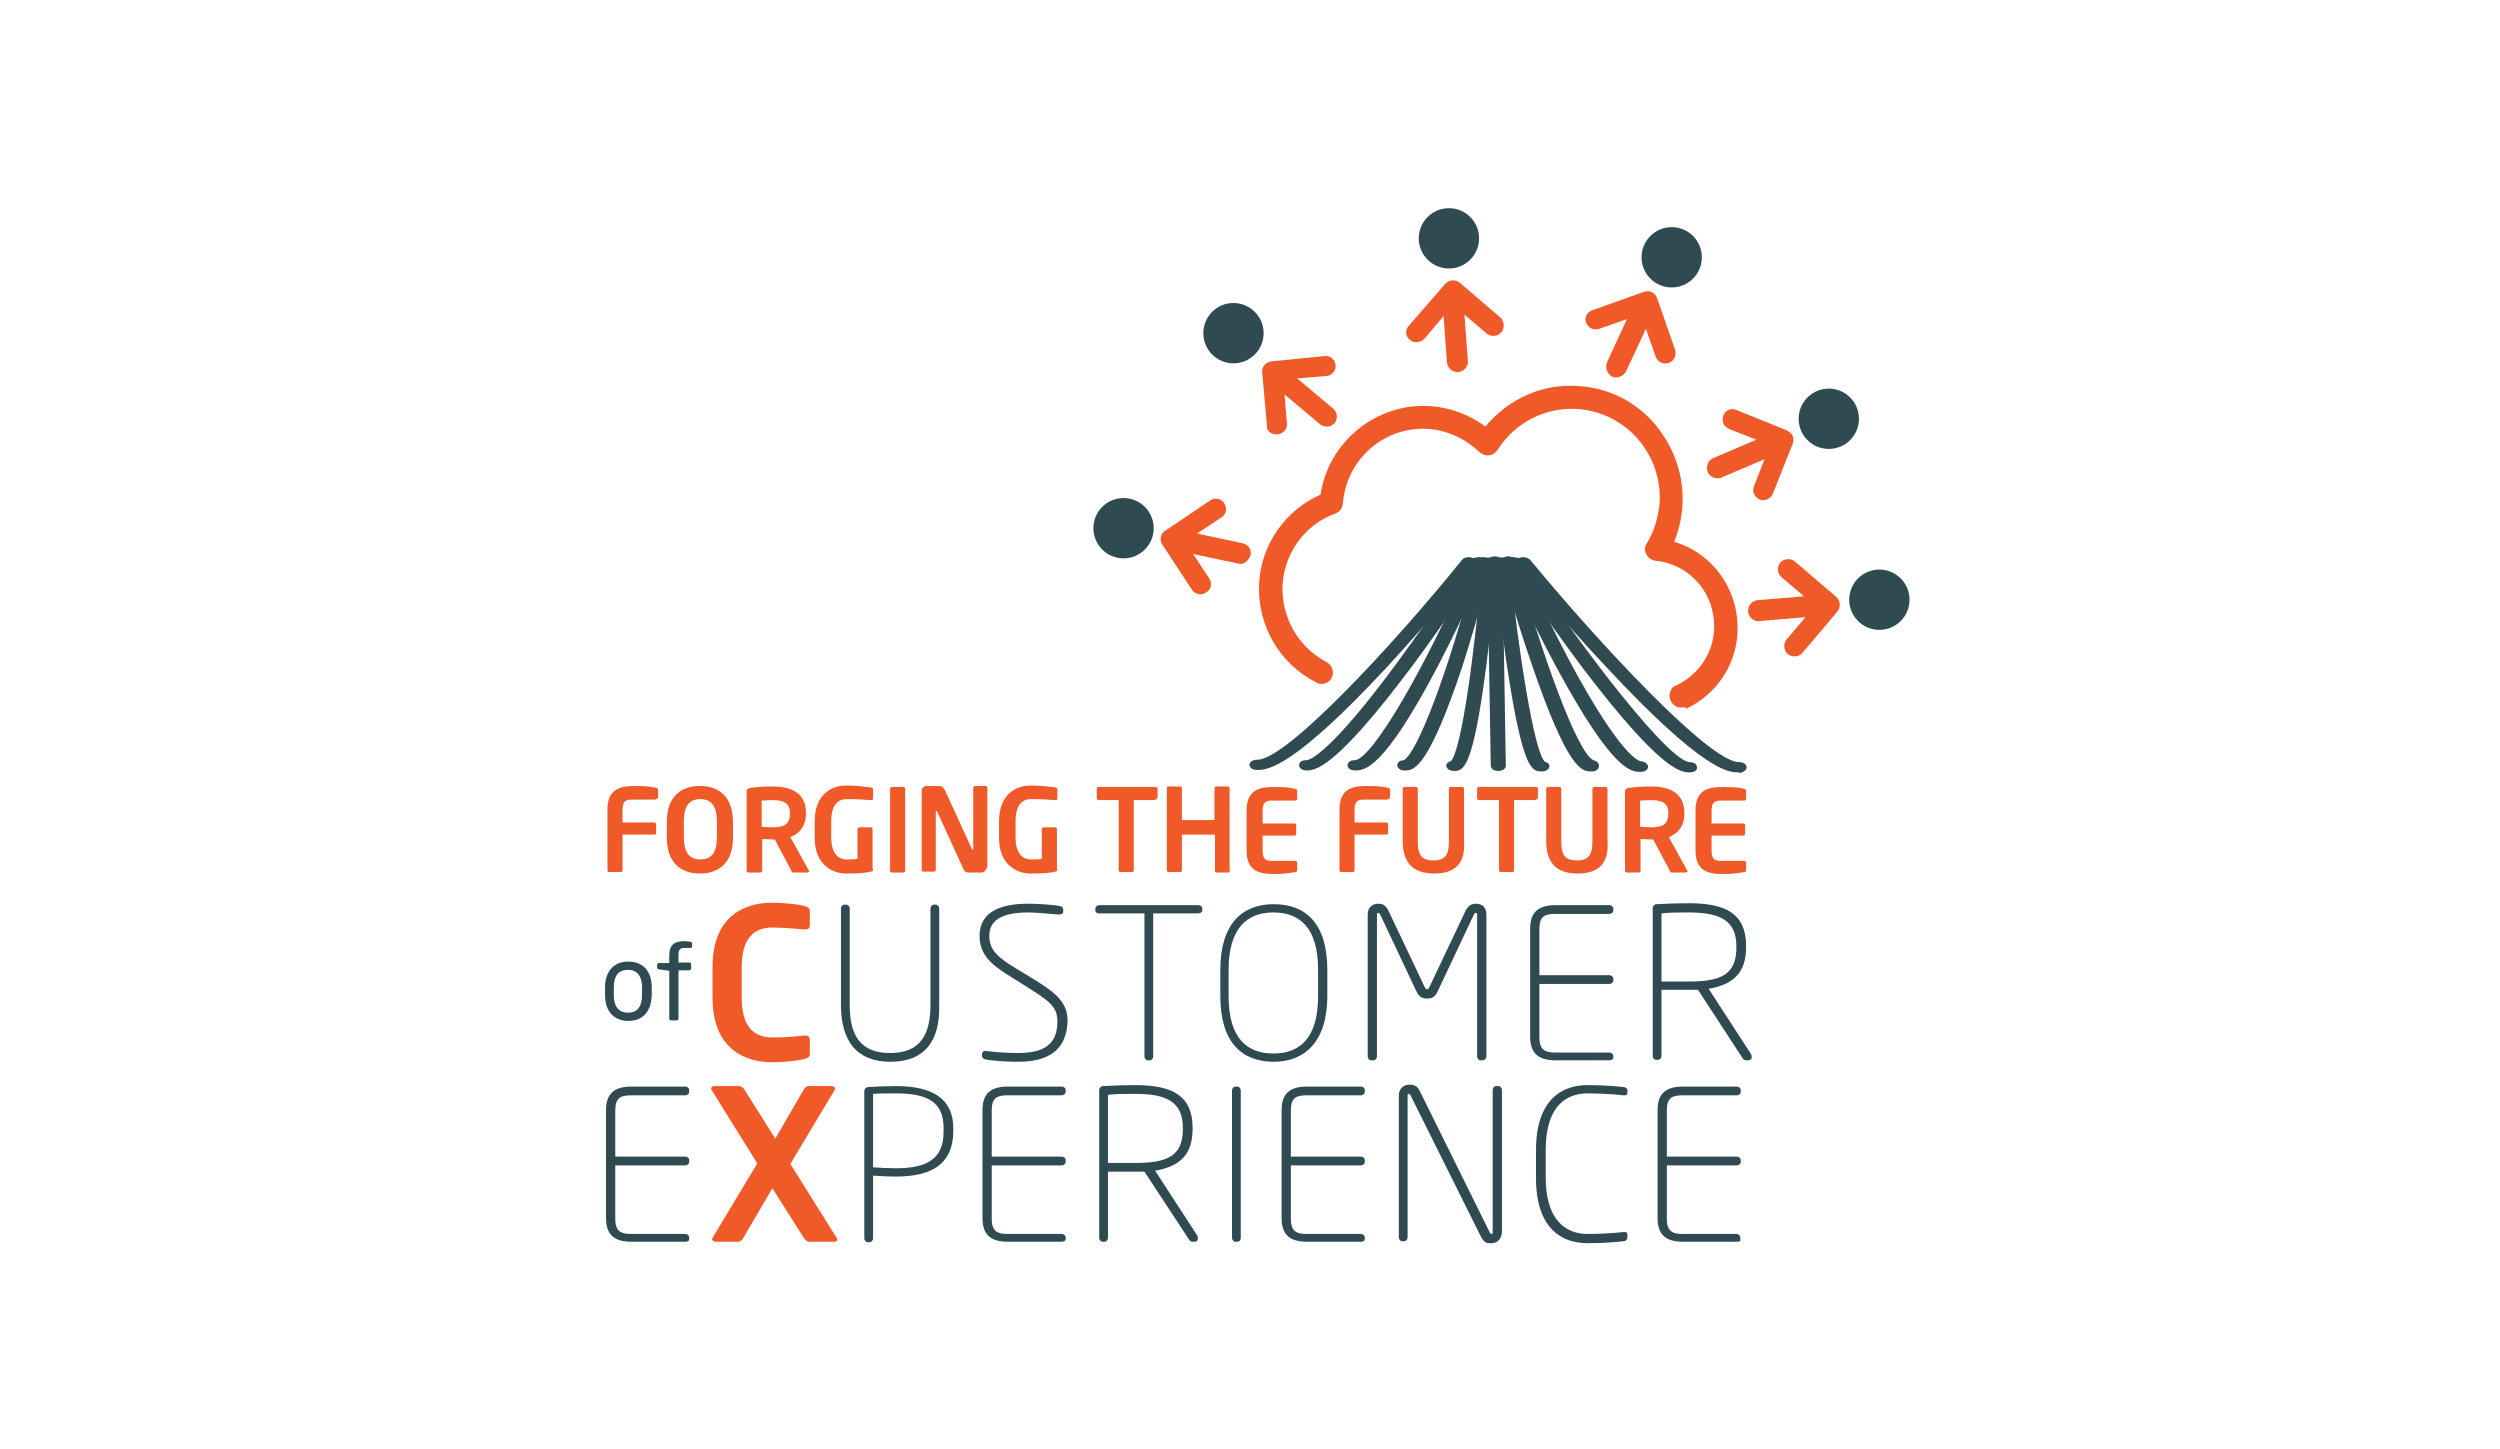 <?xml version="1.0" encoding="utf-8"?>
<!-- Generator: Adobe Illustrator 25.4.1, SVG Export Plug-In . SVG Version: 6.00 Build 0)  -->
<svg version="1.1" id="Layer_1" xmlns="http://www.w3.org/2000/svg" xmlns:xlink="http://www.w3.org/1999/xlink" x="0px" y="0px"
	 viewBox="0 0 514 298" style="enable-background:new 0 0 514 298;" xml:space="preserve">
<style type="text/css">
	.st0{fill:#F05A28;}
	.st1{fill:#304A51;}
</style>
<g id="Layer_1_00000023966524137588826020000014167125519935233927_">
</g>
<g id="Layer_4">
</g>
<g id="Layer_3">
</g>
<g id="Layer_2_00000183942627345989723880000004835628687366383510_">
	<g>
		<g>
			<path class="st0" d="M134.7,164.4h-4.8c-1.3,0-1.9,0.4-1.9,2.1v2.6h6.5c0.3,0,0.4,0.2,0.4,0.4v1.7c0,0.3-0.2,0.4-0.4,0.4h-6.5
				v7.3c0,0.3-0.2,0.4-0.4,0.4h-2.3c-0.3,0-0.4-0.2-0.4-0.4v-12.5c0-4,2.4-4.8,5.5-4.8c2.9,0,3.8,0.2,4.5,0.4
				c0.4,0.1,0.4,0.2,0.4,0.5v1.5C135.1,164.2,134.9,164.4,134.7,164.4z"/>
			<path class="st0" d="M143.9,179.6c-3.9,0-6.8-2.2-6.8-7.4v-3.2c0-5.2,2.9-7.4,6.8-7.4s6.8,2.2,6.8,7.4v3.2
				C150.7,177.4,147.8,179.6,143.9,179.6z M147.4,168.9c0-3.1-1.1-4.6-3.4-4.6c-2.3,0-3.4,1.4-3.4,4.6v3.2c0,3.1,1.1,4.6,3.4,4.6
				c2.3,0,3.4-1.4,3.4-4.6V168.9z"/>
			<path class="st0" d="M166,179.4h-2.9c-0.3,0-0.4-0.3-0.4-0.4l-3.4-6.4h-0.4c-0.6,0-1.5-0.1-2.2-0.1v6.5c0,0.3-0.2,0.4-0.4,0.4
				h-2.4c-0.3,0-0.4-0.2-0.4-0.4v-16.3c0-0.4,0.3-0.6,0.7-0.7c1.3-0.2,3-0.3,4.7-0.3c3.7,0,6.8,1.3,6.8,5.4v0.2
				c0,2.5-1.3,4.1-3.2,4.8l3.8,6.9c0.1,0.1,0.1,0.2,0.1,0.2C166.2,179.3,166.1,179.4,166,179.4z M162.4,167c0-1.8-1.2-2.5-3.6-2.5
				c-0.5,0-1.7,0.1-2.2,0.1v5.4c0.4,0,1.7,0.1,2.2,0.1c2.4,0,3.6-0.6,3.6-2.8V167z"/>
			<path class="st0" d="M179.1,179.2c-1.2,0.3-2.7,0.4-5.2,0.4c-2.6,0-6.4-1.7-6.4-7.3v-3.4c0-5.7,3.6-7.4,6.5-7.4
				c2.2,0,4.3,0.3,5.1,0.4c0.3,0.1,0.4,0.2,0.4,0.5v1.6c0,0.4-0.1,0.5-0.4,0.5h-0.1c-1.1-0.1-2.7-0.2-5-0.2c-1.6,0-3.1,1.1-3.1,4.5
				v3.4c0,3.4,1.6,4.5,3.1,4.5c0.9,0,1.6,0,2.3-0.1v-6.1c0-0.3,0.2-0.4,0.4-0.4h2.3c0.3,0,0.4,0.2,0.4,0.4v8
				C179.6,178.9,179.5,179.1,179.1,179.2z"/>
			<path class="st0" d="M185.7,179.4h-2.3c-0.3,0-0.4-0.2-0.4-0.4v-16.8c0-0.3,0.2-0.4,0.4-0.4h2.3c0.3,0,0.4,0.2,0.4,0.4V179
				C186.1,179.2,186,179.4,185.7,179.4z"/>
			<path class="st0" d="M201.8,179.4h-2.4c-0.5,0-1.1,0-1.4-0.9l-5.3-11.6c-0.1-0.2-0.2-0.2-0.2-0.2c-0.1,0-0.1,0.1-0.1,0.2v11.9
				c0,0.3-0.2,0.4-0.4,0.4h-2.1c-0.3,0-0.4-0.2-0.4-0.4v-16.2c0-0.5,0.4-1,1-1h2.6c0.5,0,0.7,0.2,1.1,0.7l5.6,12.2
				c0.1,0.1,0.1,0.2,0.2,0.2c0.1,0,0.1-0.1,0.1-0.2v-12.5c0-0.3,0.2-0.4,0.4-0.4h2.1c0.3,0,0.4,0.2,0.4,0.4v16.2
				C202.7,179,202.3,179.4,201.8,179.4z"/>
			<path class="st0" d="M217,179.2c-1.2,0.3-2.7,0.4-5.2,0.4c-2.6,0-6.4-1.7-6.4-7.3v-3.4c0-5.7,3.6-7.4,6.5-7.4
				c2.2,0,4.3,0.3,5.1,0.4c0.3,0.1,0.4,0.2,0.4,0.5v1.6c0,0.4-0.1,0.5-0.4,0.5h-0.1c-1.1-0.1-2.7-0.2-5-0.2c-1.6,0-3.1,1.1-3.1,4.5
				v3.4c0,3.4,1.6,4.5,3.1,4.5c0.9,0,1.6,0,2.3-0.1v-6.1c0-0.3,0.2-0.4,0.4-0.4h2.3c0.3,0,0.4,0.2,0.4,0.4v8
				C217.5,178.9,217.3,179.1,217,179.2z"/>
			<path class="st0" d="M237.2,164.5h-4.1v14.4c0,0.3-0.2,0.4-0.4,0.4h-2.3c-0.3,0-0.4-0.2-0.4-0.4v-14.4h-4.1
				c-0.3,0-0.4-0.2-0.4-0.4v-1.9c0-0.3,0.2-0.4,0.4-0.4h11.7c0.3,0,0.4,0.2,0.4,0.4v1.9C237.6,164.4,237.5,164.5,237.2,164.5z"/>
			<path class="st0" d="M252.5,179.4h-2.3c-0.3,0-0.4-0.2-0.4-0.4v-7.4H243v7.3c0,0.3-0.2,0.4-0.4,0.4h-2.3c-0.3,0-0.4-0.2-0.4-0.4
				v-16.8c0-0.3,0.2-0.4,0.4-0.4h2.3c0.3,0,0.4,0.2,0.4,0.4v6.5h6.7v-6.5c0-0.3,0.2-0.4,0.4-0.4h2.3c0.3,0,0.4,0.2,0.4,0.4v16.8
				C253,179.2,252.8,179.4,252.5,179.4z"/>
			<path class="st0" d="M266.3,179.3c-0.7,0.1-1.7,0.4-4.5,0.4c-3.1,0-5.5-0.8-5.5-4.8v-8.3c0-4,2.4-4.8,5.5-4.8
				c2.9,0,3.8,0.2,4.5,0.4c0.4,0.1,0.4,0.2,0.4,0.5v1.5c0,0.3-0.2,0.4-0.4,0.4h-4.8c-1.3,0-1.9,0.4-1.9,2.1v2.6h6.5
				c0.3,0,0.4,0.2,0.4,0.4v1.7c0,0.3-0.2,0.4-0.4,0.4h-6.5v3.1c0,1.6,0.5,2.1,1.9,2.1h4.8c0.3,0,0.4,0.2,0.4,0.4v1.5
				C266.7,179.1,266.6,179.3,266.3,179.3z"/>
			<path class="st0" d="M285.2,164.4h-4.8c-1.3,0-1.9,0.4-1.9,2.1v2.6h6.5c0.3,0,0.4,0.2,0.4,0.4v1.7c0,0.3-0.2,0.4-0.4,0.4h-6.5
				v7.3c0,0.3-0.2,0.4-0.4,0.4h-2.3c-0.3,0-0.4-0.2-0.4-0.4v-12.5c0-4,2.4-4.8,5.5-4.8c2.9,0,3.8,0.2,4.5,0.4
				c0.4,0.1,0.4,0.2,0.4,0.5v1.5C285.6,164.2,285.5,164.4,285.2,164.4z"/>
			<path class="st0" d="M294.9,179.6c-3.9,0-6.5-1.7-6.5-6.7v-10.7c0-0.3,0.2-0.4,0.4-0.4h2.3c0.3,0,0.4,0.2,0.4,0.4v10.7
				c0,2.7,0.6,4,3.2,4s3.2-1.3,3.2-4v-10.7c0-0.3,0.2-0.4,0.4-0.4h2.3c0.3,0,0.4,0.2,0.4,0.4v10.7
				C301.4,177.9,298.7,179.6,294.9,179.6z"/>
			<path class="st0" d="M315.4,164.5h-4.1v14.4c0,0.3-0.2,0.4-0.4,0.4h-2.3c-0.3,0-0.4-0.2-0.4-0.4v-14.4h-4.1
				c-0.3,0-0.4-0.2-0.4-0.4v-1.9c0-0.3,0.2-0.4,0.4-0.4h11.7c0.3,0,0.4,0.2,0.4,0.4v1.9C316,164.4,315.7,164.5,315.4,164.5z"/>
			<path class="st0" d="M324.4,179.6c-3.9,0-6.5-1.7-6.5-6.7v-10.7c0-0.3,0.2-0.4,0.4-0.4h2.3c0.3,0,0.4,0.2,0.4,0.4v10.7
				c0,2.7,0.6,4,3.2,4s3.2-1.3,3.2-4v-10.7c0-0.3,0.2-0.4,0.4-0.4h2.3c0.3,0,0.4,0.2,0.4,0.4v10.7
				C330.9,177.9,328.2,179.6,324.4,179.6z"/>
			<path class="st0" d="M346.6,179.4h-2.9c-0.3,0-0.4-0.3-0.4-0.4l-3.4-6.4h-0.4c-0.6,0-1.6-0.1-2.2-0.1v6.5c0,0.3-0.2,0.4-0.4,0.4
				h-2.4c-0.3,0-0.4-0.2-0.4-0.4v-16.3c0-0.4,0.3-0.6,0.7-0.7c1.3-0.2,3-0.3,4.7-0.3c3.7,0,6.8,1.3,6.8,5.4v0.2
				c0,2.5-1.3,4.1-3.2,4.8l3.8,6.9c0.1,0.1,0.1,0.2,0.1,0.2C346.8,179.3,346.7,179.4,346.6,179.4z M343,167c0-1.8-1.2-2.5-3.6-2.5
				c-0.5,0-1.7,0.1-2.2,0.1v5.4c0.4,0,1.7,0.1,2.2,0.1c2.4,0,3.6-0.6,3.6-2.8V167z"/>
			<path class="st0" d="M358.6,179.3c-0.7,0.1-1.7,0.4-4.5,0.4c-3.1,0-5.5-0.8-5.5-4.8v-8.3c0-4,2.4-4.8,5.5-4.8
				c2.9,0,3.8,0.2,4.5,0.4c0.4,0.1,0.4,0.2,0.4,0.5v1.5c0,0.3-0.2,0.4-0.4,0.4h-4.8c-1.3,0-1.9,0.4-1.9,2.1v2.6h6.5
				c0.3,0,0.4,0.2,0.4,0.4v1.7c0,0.3-0.2,0.4-0.4,0.4h-6.5v3.1c0,1.6,0.5,2.1,1.9,2.1h4.8c0.3,0,0.4,0.2,0.4,0.4v1.5
				C359,179.1,358.9,179.3,358.6,179.3z"/>
		</g>
		<g>
			<path class="st0" d="M165.5,217.7c-0.6,0.2-3.5,0.7-6.8,0.7c-5.2,0-12.2-2.5-12.2-13.2v-6.4c0-10.8,7-13.2,12.2-13.2
				c3.3,0,6.2,0.5,6.8,0.7c0.5,0.2,1,0.4,1,1v2.9c0,0.5-0.2,0.9-0.9,0.9c0,0,0,0-0.1,0c-1.5-0.1-4.4-0.4-6.7-0.4
				c-3.6,0-6.3,2-6.3,8.1v6.4c0,6,2.6,8.1,6.3,8.1c2.2,0,5.2-0.2,6.7-0.4h0.1c0.6,0,0.9,0.4,0.9,0.9v2.9
				C166.5,217.3,166.1,217.5,165.5,217.7z"/>
			<path class="st1" d="M183.1,218.3c-7,0-10.2-4.3-10.2-11.7v-19.8c0-0.4,0.3-0.8,0.7-0.8h0.4c0.4,0,0.7,0.4,0.7,0.8v19.8
				c0,6.3,2.2,9.9,8.3,9.9c6.1,0,8.3-3.6,8.3-9.9v-19.8c0-0.4,0.3-0.8,0.7-0.8h0.4c0.4,0,0.7,0.4,0.7,0.8v19.8
				C193.3,213.9,190.2,218.3,183.1,218.3z"/>
			<path class="st1" d="M209.4,218.3c-2.8,0-4.9-0.2-6.3-0.4c-0.8-0.1-1.2-0.3-1.2-0.9v-0.2c0-0.7,0.5-0.8,1-0.7
				c1.3,0.2,4.1,0.4,6.5,0.4c6.5,0,8-2.9,8-6.5c0-3.2-1.9-4.3-6.6-7.3l-2.7-1.7c-3.9-2.4-6.7-4.4-6.7-8.6c0-5.3,5-6.6,10-6.6
				c1.8,0,4.8,0.2,6,0.4c0.9,0.1,1.2,0.3,1.2,0.9v0.2c0,0.6-0.4,0.8-1.3,0.7c-0.4,0-4-0.4-5.8-0.4c-5.7,0-8.1,1.7-8.1,4.8
				c0,3.1,2,4.6,5.8,6.9l2.8,1.7c5.1,3.1,7.5,5,7.5,9C219.3,214,217.6,218.3,209.4,218.3z"/>
			<path class="st1" d="M246.3,187.8h-9.2v29.4c0,0.4-0.3,0.8-0.7,0.8h-0.4c-0.4,0-0.7-0.4-0.7-0.8v-29.4H226
				c-0.4,0-0.8-0.2-0.8-0.6v-0.4c0-0.4,0.4-0.7,0.8-0.7h20.4c0.4,0,0.8,0.3,0.8,0.7v0.4C247.2,187.5,246.8,187.8,246.3,187.8z"/>
			<path class="st1" d="M261.9,218.3c-6.5,0-11-3.9-11-13.5v-5.4c0-9.6,4.6-13.5,11-13.5c6.5,0,11,3.9,11,13.5v5.4
				C272.9,214.2,268.2,218.3,261.9,218.3z M271,199.4c0-8.8-3.9-11.8-9.2-11.8c-5.2,0-9.2,3-9.2,11.8v5.4c0,8.8,3.9,11.8,9.2,11.8
				s9.2-3,9.2-11.8V199.4z"/>
			<path class="st1" d="M304.8,218h-0.4c-0.4,0-0.7-0.4-0.7-0.8V188c0-0.2-0.1-0.3-0.3-0.3s-0.3,0.1-0.4,0.4l-7.4,15.7
				c-0.6,1.3-1.3,1.5-2.2,1.5c-1,0-1.6-0.3-2.2-1.5l-7.4-15.7c-0.2-0.3-0.2-0.4-0.4-0.4c-0.2,0-0.3,0.1-0.3,0.3v29.2
				c0,0.4-0.3,0.8-0.7,0.8h-0.5c-0.4,0-0.7-0.4-0.7-0.8V188c0-1.4,0.9-2.2,2.2-2.2c1.1,0,1.6,0.6,2,1.3l7.5,15.8
				c0.2,0.4,0.3,0.5,0.5,0.5s0.4-0.2,0.5-0.5l7.5-15.8c0.4-0.7,1-1.3,2-1.3c1.3,0,2.2,0.7,2.2,2.2v29.2
				C305.6,217.6,305.3,218,304.8,218z"/>
			<path class="st1" d="M330.9,218h-11.1c-3.2,0-5.2-1.2-5.2-4.8v-22.3c0-3.6,2-4.8,5.2-4.8h11.1c0.4,0,0.8,0.3,0.8,0.7v0.4
				c0,0.4-0.4,0.7-0.8,0.7h-11.1c-2.1,0-3.3,0.4-3.3,3.1v9.5h14.4c0.4,0,0.8,0.3,0.8,0.7v0.4c0,0.4-0.4,0.7-0.8,0.7h-14.4v11
				c0,2.7,1.3,3.1,3.3,3.1h11.1c0.4,0,0.8,0.3,0.8,0.7v0.4C331.7,217.7,331.4,218,330.9,218z"/>
			<path class="st1" d="M359.4,218h-0.5c-0.2,0-0.5-0.2-0.6-0.4l-9.2-14.1c-0.8,0-1.1,0-1.9,0c-1.7,0-5.6,0-5.6,0v13.6
				c0,0.4-0.3,0.8-0.7,0.8h-0.4c-0.4,0-0.7-0.4-0.7-0.8v-30.4c0-0.4,0.4-0.8,0.7-0.8c1.5-0.1,4.8-0.2,6.7-0.2
				c7.7,0,11.8,2.2,11.8,8.8v0.2c0,5.3-2.6,7.7-7.7,8.6l8.7,13.4C360.3,217.3,360.2,218,359.4,218z M357,194.6c0-5.4-3.4-7-9.8-7
				c-1.8,0-4.3,0-5.6,0.2v14c1.2,0,4.3,0,5.6,0c6.6,0,9.8-1.4,9.8-7V194.6z"/>
		</g>
		<g>
			<path class="st1" d="M140.9,255.3h-11.1c-3.2,0-5.2-1.2-5.2-4.8v-22.3c0-3.6,2-4.8,5.2-4.8h11.1c0.4,0,0.8,0.3,0.8,0.7v0.4
				c0,0.4-0.4,0.7-0.8,0.7h-11.1c-2.1,0-3.3,0.4-3.3,3.1v9.5h14.4c0.4,0,0.8,0.3,0.8,0.7v0.4c0,0.4-0.4,0.7-0.8,0.7h-14.4v11
				c0,2.7,1.3,3.1,3.3,3.1h11.1c0.4,0,0.8,0.3,0.8,0.7v0.4C141.7,255.1,141.4,255.3,140.9,255.3z"/>
			<path class="st0" d="M171.4,255.3h-5.1c-0.4,0-0.8-0.4-1.1-0.9l-6.4-10.1l-5.9,10.1c-0.3,0.5-0.6,0.9-1.1,0.9h-4.7
				c-0.4,0-0.7-0.3-0.7-0.5c0-0.1,0-0.2,0.1-0.3l9.2-15.3l-9.4-15.1c0-0.1-0.1-0.2-0.1-0.3c0-0.3,0.3-0.5,0.7-0.5h5.1
				c0.4,0,0.9,0.4,1.1,0.8l6.3,10l5.8-10c0.2-0.4,0.6-0.8,1.1-0.8h4.7c0.4,0,0.7,0.3,0.7,0.5c0,0.1,0,0.2-0.1,0.3l-9.1,15.2
				l9.5,15.2c0.1,0.1,0.1,0.2,0.1,0.4C172.2,255.1,171.9,255.3,171.4,255.3z"/>
			<path class="st1" d="M184.2,241.9c-1.7,0-3.5-0.1-4.7-0.2v12.9c0,0.4-0.3,0.8-0.7,0.8h-0.4c-0.4,0-0.7-0.4-0.7-0.8v-30.3
				c0-0.4,0.4-0.8,0.7-0.8c1.5-0.1,4-0.2,5.8-0.2c7.4,0,11.8,2.5,11.8,8.7v0.7C195.9,239.4,191.5,241.9,184.2,241.9z M194,231.9
				c0-5.4-3.4-7.1-9.8-7.1c-1.8,0-3.4,0-4.7,0.1V240c1.3,0.1,3.2,0.2,4.7,0.2c6.6,0,9.8-2.1,9.8-7.5V231.9z"/>
			<path class="st1" d="M218.3,255.3h-11.1c-3.2,0-5.2-1.2-5.2-4.8v-22.3c0-3.6,2-4.8,5.2-4.8h11.1c0.4,0,0.8,0.3,0.8,0.7v0.4
				c0,0.4-0.4,0.7-0.8,0.7h-11.1c-2.1,0-3.3,0.4-3.3,3.1v9.5h14.4c0.4,0,0.8,0.3,0.8,0.7v0.4c0,0.4-0.4,0.7-0.8,0.7h-14.4v11
				c0,2.7,1.3,3.1,3.3,3.1h11.1c0.4,0,0.8,0.3,0.8,0.7v0.4C219.1,255.1,218.7,255.3,218.3,255.3z"/>
			<path class="st1" d="M245.6,255.3h-0.5c-0.2,0-0.5-0.2-0.6-0.4l-9.2-14c-0.8,0-1.1,0-1.9,0c-1.7,0-5.6,0-5.6,0v13.6
				c0,0.4-0.3,0.8-0.7,0.8h-0.4c-0.4,0-0.7-0.4-0.7-0.8v-30.4c0-0.4,0.4-0.8,0.7-0.8c1.5-0.1,4.8-0.2,6.7-0.2
				c7.7,0,11.8,2.2,11.8,8.8v0.2c0,5.3-2.6,7.7-7.7,8.6l8.7,13.4C246.4,254.7,246.3,255.3,245.6,255.3z M243.2,231.9
				c0-5.4-3.4-7-9.8-7c-1.8,0-4.3,0-5.6,0.2v14c1.2,0,4.3,0,5.6,0c6.6,0,9.8-1.4,9.8-7V231.9z"/>
			<path class="st1" d="M254.4,255.3H254c-0.4,0-0.7-0.4-0.7-0.8v-30.3c0-0.4,0.3-0.8,0.7-0.8h0.4c0.4,0,0.7,0.4,0.7,0.8v30.3
				C255.1,255,254.8,255.3,254.4,255.3z"/>
			<path class="st1" d="M279.8,255.3h-11.1c-3.2,0-5.2-1.2-5.2-4.8v-22.3c0-3.6,2-4.8,5.2-4.8h11.1c0.4,0,0.8,0.3,0.8,0.7v0.4
				c0,0.4-0.4,0.7-0.8,0.7h-11.1c-2.1,0-3.3,0.4-3.3,3.1v9.5h14.4c0.4,0,0.8,0.3,0.8,0.7v0.4c0,0.4-0.4,0.7-0.8,0.7h-14.4v11
				c0,2.7,1.3,3.1,3.3,3.1h11.1c0.4,0,0.8,0.3,0.8,0.7v0.4C280.6,255.1,280.3,255.3,279.8,255.3z"/>
			<path class="st1" d="M306.7,255.6c-0.6,0-1.1,0-1.4-0.3c-0.3-0.2-0.5-0.5-0.8-1l-14.5-29.1c-0.1-0.2-0.2-0.3-0.4-0.3
				c-0.1,0-0.2,0.1-0.2,0.3v29.2c0,0.4-0.3,0.8-0.7,0.8h-0.4c-0.4,0-0.7-0.4-0.7-0.8v-29.2c0-1.3,0.9-2.2,2.2-2.2
				c1.2,0,1.7,0.5,2.1,1.3l14.4,29.1c0.1,0.2,0.2,0.3,0.4,0.3c0.2,0,0.2-0.2,0.2-0.4v-29.2c0-0.4,0.3-0.8,0.7-0.8h0.5
				c0.4,0,0.7,0.4,0.7,0.8v29.2C308.7,254.8,307.8,255.6,306.7,255.6z"/>
			<path class="st1" d="M333.8,255.2c-1.1,0.1-3.5,0.4-7.4,0.4c-5.4,0-10.6-3.1-10.6-13.4v-5.7c0-10.3,5.2-13.4,10.6-13.4
				c3.9,0,6.4,0.3,7.4,0.4c0.4,0,0.8,0.3,0.8,0.7v0.5c0,0.5-0.4,0.5-0.8,0.5c-1.5-0.2-4.8-0.4-7.4-0.4c-4.8,0-8.6,3.1-8.6,11.6v5.7
				c0,8.5,3.9,11.6,8.6,11.6c2.7,0,5.9-0.2,7.4-0.4c0.4,0,0.8,0,0.8,0.5v0.5C334.6,254.9,334.2,255.2,333.8,255.2z"/>
			<path class="st1" d="M357.1,255.3H346c-3.2,0-5.2-1.2-5.2-4.8v-22.3c0-3.6,2-4.8,5.2-4.8h11.1c0.4,0,0.8,0.3,0.8,0.7v0.4
				c0,0.4-0.4,0.7-0.8,0.7H346c-2.1,0-3.3,0.4-3.3,3.1v9.5h14.4c0.4,0,0.8,0.3,0.8,0.7v0.4c0,0.4-0.4,0.7-0.8,0.7h-14.4v11
				c0,2.7,1.3,3.1,3.3,3.1h11c0.4,0,0.8,0.3,0.8,0.7v0.4C358,255.1,357.7,255.3,357.1,255.3z"/>
		</g>
		<g>
			<path class="st0" d="M354.3,85.5L354.3,85.5c-0.4,1.1,0.1,2.2,1.2,2.7l5.6,2.2l-8.9,3.8c-0.6,0.3-0.9,0.6-1.1,1.2
				c-0.2,0.5-0.2,1.1,0,1.6c0.4,1.1,1.7,1.6,2.8,1.2l8.9-3.8l-2.2,5.6c-0.4,1.1,0.1,2.2,1.2,2.7c1.1,0.4,2.2-0.1,2.7-1.2l0,0
				l4.1-10.3c0.4-1.1-0.1-2.2-1.2-2.7L357,84.3C356,83.8,354.7,84.3,354.3,85.5z"/>
			<path class="st0" d="M366,115.7L366,115.7c-0.7,0.9-0.6,2.2,0.3,3l4.6,3.9l-9.6,0.8c-0.6,0.1-1.1,0.4-1.4,0.8
				c-0.4,0.4-0.5,1-0.5,1.5c0.1,1.2,1.2,2.1,2.2,2l9.6-0.8l-3.9,4.6c-0.7,0.9-0.6,2.2,0.3,3c0.9,0.7,2.2,0.6,3-0.3l0,0l7.2-8.5
				c0.7-0.9,0.6-2.2-0.3-3l-8.4-7.2C368.2,114.7,366.8,114.8,366,115.7z"/>
			<path class="st0" d="M248,121.8L248,121.8c1-0.6,1.3-1.9,0.6-2.9l-3.3-5l9.4,2c0.6,0.1,1.1,0,1.5-0.4c0.4-0.4,0.7-0.8,0.9-1.3
				c0.3-1.2-0.5-2.3-1.6-2.5l-9.4-2l5-3.3c1-0.6,1.3-1.9,0.6-2.9c-0.6-1-1.9-1.3-2.9-0.6l0,0l-9.2,6.2c-1,0.6-1.3,1.9-0.6,2.9
				l6.1,9.3C245.7,122.2,247,122.5,248,121.8z"/>
			<path class="st0" d="M289.9,69.9L289.9,69.9c0.9,0.7,2.2,0.6,3-0.3l3.9-4.6l0.7,9.6c0.1,0.6,0.4,1.1,0.8,1.4
				c0.4,0.4,1,0.5,1.5,0.5c1.2-0.1,2.1-1.2,2-2.2l-0.7-9.6l4.6,3.9c0.9,0.7,2.2,0.6,3-0.3c0.7-0.9,0.6-2.2-0.2-3l0,0l-8.4-7.2
				c-0.9-0.7-2.2-0.6-3,0.3l-7.3,8.4C288.8,67.8,288.9,69.1,289.9,69.9z"/>
			<path class="st0" d="M262.7,89.3L262.7,89.3c1.2-0.1,2-1.2,1.9-2.2l-0.5-6l7.4,6.2c0.5,0.4,1,0.4,1.5,0.4s1-0.4,1.4-0.7
				c0.7-0.9,0.6-2.2-0.3-3l-7.4-6.2l6-0.5c1.2-0.1,2-1.2,1.9-2.2c-0.1-1.2-1.1-2-2.2-1.9l0,0l-11,1.1c-1.2,0.1-2,1.2-1.9,2.2l1,11.1
				C260.4,88.6,261.4,89.4,262.7,89.3z"/>
			<path class="st0" d="M326.1,66.3L326.1,66.3c0.4,1.1,1.5,1.7,2.7,1.3l5.7-2l-4.1,8.9c-0.4,1.1,0,2.3,1,2.9c1,0.5,2.3,0,2.9-1
				l4.1-8.8l2,5.7c0.4,1.1,1.5,1.7,2.7,1.3s1.6-1.6,1.3-2.7l0,0l-3.7-10.6c-0.4-1.1-1.5-1.7-2.7-1.3l-10.4,3.7
				C326.3,64.1,325.7,65.2,326.1,66.3z"/>
			<g>
				<g>
					<g>
						<path class="st0" d="M271.6,138.8c-0.1,0-0.2,0-0.4-0.1c-7.2-3.7-11.4-11.2-10.8-19.3c0.5-7.6,5.4-14.2,12.4-17
							c1.1-10.7,10.4-18.6,21.1-17.8c4.3,0.4,8.3,2.1,11.6,4.9c4.3-6.2,11.5-9.6,19-9.1c11.8,0.9,20.5,11.2,19.6,23
							c-0.2,3-1,5.8-2.4,8.4c8.4,1.5,14.4,9.2,13.7,17.9c-0.4,6-4.1,11.4-9.6,14c-0.4,0.2-1,0-1.2-0.4c-0.2-0.4,0-1,0.4-1.2
							c4.9-2.3,8.2-7.1,8.6-12.6c0.6-8.2-5.3-15.3-13.5-16.1c-0.3,0-0.5-0.2-0.7-0.4c-0.1-0.3-0.1-0.6,0-0.8
							c1.6-2.7,2.6-5.7,2.8-8.8c0.8-10.9-7.4-20.3-18-21.1c-7.3-0.5-14.1,3-18,9.2c-0.2,0.2-0.4,0.4-0.6,0.4s-0.5-0.1-0.7-0.3
							c-3.1-3-7-4.8-11.3-5.1c-9.9-0.7-18.6,6.7-19.3,16.7c0,0.4-0.3,0.6-0.5,0.7c-6.6,2.4-11.3,8.6-11.8,15.7
							c-0.5,7.4,3.3,14.3,9.9,17.6c0.4,0.2,0.6,0.7,0.4,1.2C272.3,138.7,271.9,138.9,271.6,138.8z"/>
						<path class="st0" d="M346.2,145.4c-1.1,0.3-2.2-0.3-2.7-1.3c-0.3-0.6-0.3-1.3-0.1-1.9c0.2-0.6,0.6-1.1,1.3-1.3
							c4.4-2.1,7.4-6.4,7.7-11.2c0.5-7.4-4.8-13.7-12-14.4c-0.8-0.1-1.5-0.6-1.9-1.3c-0.4-0.7-0.4-1.6,0.1-2.3
							c1.5-2.5,2.3-5.2,2.6-8.1c0.7-10-6.7-18.7-16.7-19.5c-6.6-0.5-13,2.7-16.6,8.4c-0.4,0.6-1.1,1.1-1.8,1.1
							c-0.7,0.1-1.4-0.2-2-0.7c-2.8-2.7-6.5-4.4-10.3-4.7c-9.1-0.7-17,6.2-17.7,15.3c-0.1,1-0.7,1.8-1.6,2.1
							c-6.1,2.2-10.3,7.9-10.8,14.4c-0.4,6.7,3.1,13,9,16.1c1.2,0.6,1.7,2.1,1.1,3.2c-0.4,0.9-1.3,1.4-2.3,1.3l0,0l0,0l0,0
							c-0.4,0-0.6-0.1-0.9-0.3c-7.7-3.9-12.3-12.1-11.7-20.7c0.5-7.8,5.5-14.8,12.6-17.9c1.6-10.9,11.6-19,22.7-18.2
							c4,0.3,8,1.8,11.2,4.2c4.7-5.7,11.9-9,19.4-8.3c6.1,0.4,11.7,3.3,15.6,8c3.9,4.7,5.9,10.6,5.5,16.7c-0.2,2.5-0.7,4.9-1.7,7.3
							c8.2,2.4,13.6,10.3,13,19c-0.4,6.6-4.5,12.5-10.5,15.3C346.5,145.4,346.4,145.4,346.2,145.4z"/>
					</g>
				</g>
			</g>
			<g>
				<g>
					<ellipse class="st1" cx="231" cy="108.6" rx="6.2" ry="6.2"/>
				</g>
				<g>
					<ellipse class="st1" cx="253.6" cy="68.5" rx="6.2" ry="6.2"/>
				</g>
				<g>
					<ellipse class="st1" cx="297.9" cy="49" rx="6.2" ry="6.2"/>
				</g>
				<g>
					<ellipse class="st1" cx="343.7" cy="52.9" rx="6.2" ry="6.2"/>
				</g>
				<g>
					<ellipse class="st1" cx="376" cy="86.1" rx="6.2" ry="6.2"/>
				</g>
				<g>
					<ellipse class="st1" cx="386.4" cy="123.3" rx="6.2" ry="6.2"/>
				</g>
			</g>
		</g>
		<g>
			<g>
				<g>
					<path class="st1" d="M308,158.5c-0.8,0-1.5-0.4-1.5-1.1l-0.7-41.9c0-0.5,0.7-1.1,1.5-1.1c0.9,0,1.5,0.4,1.6,1.1l0.7,41.9
						C309.6,158.1,308.9,158.5,308,158.5z"/>
				</g>
				<g>
					<g>
						<path class="st1" d="M317,158.6c-2,0-3.9,0-7.2-21.9c-1.5-10.4-2.6-20.9-2.6-21c-0.1-0.5,0.6-1.1,1.4-1.1c0.9,0,1.6,0.4,1.7,1
							c1.9,18.6,5.1,38.8,7.3,41C319.2,157,318.7,158.6,317,158.6z"/>
					</g>
					<g>
						<path class="st1" d="M327,158.6c-1.9,0-4.8-0.8-12-21.8c-3.6-10.4-6.5-21-6.5-21.1c-0.2-0.5,0.4-1.1,1.3-1.3
							c0.8-0.1,1.6,0.3,1.8,0.8c5.3,19,12.6,39.5,16,41.1C329.4,156.7,329,158.8,327,158.6z"/>
					</g>
					<g>
						<path class="st1" d="M337.3,158.7c-1.9,0-5.7,0-17.4-21.7c-5.6-10.4-10.3-20.9-10.4-21.1c-0.3-0.5,0.2-1.2,1.1-1.3
							c0.8-0.2,1.7,0.2,2,0.7c0.1,0.1,4.7,10.4,10.1,20.6c10.5,19.6,14.3,20.6,14.6,20.6C339.4,156.7,339.3,158.7,337.3,158.7z"/>
					</g>
					<g>
						<path class="st1" d="M347.4,158.8L347.4,158.8c-1.7,0-5.7,0-22.1-21.6c-7.8-10.4-14.8-21-14.9-21.1c-0.4-0.5,0-1.2,0.8-1.3
							c0.8-0.3,1.7,0,2.1,0.5c13.1,19.7,29.9,41.2,34.1,41.4c0.9,0,1.5,0.4,1.5,1.1C349,158.4,348.3,158.8,347.4,158.8z"/>
					</g>
					<g>
						<path class="st1" d="M357.3,158.8c-2.1,0-7.4-0.6-26.9-21.5c-9.8-10.4-18.5-21-18.6-21.2c-0.4-0.5-0.2-1.2,0.6-1.4
							c0.7-0.3,1.7-0.1,2.2,0.4c14.2,17.2,36.8,41.5,42.9,41.6c0,0,0,0,0.1,0c0.8,0,1.5,0.4,1.5,1.1c0,0.5-0.7,1.1-1.5,1.1
							C357.5,158.8,357.4,158.8,357.3,158.8z"/>
					</g>
				</g>
				<g>
					<g>
						<path class="st1" d="M298.9,158.5c-1.6,0-2.2-1.6-0.6-2c2.2-2.3,4.9-22.4,6.5-40.9c0.1-0.5,0.8-1,1.6-1c0.9,0,1.5,0.5,1.4,1.1
							c0,0.1-0.9,10.6-2.2,21C302.8,158.5,300.8,158.5,298.9,158.5z"/>
					</g>
					<g>
						<path class="st1" d="M289,158.4c-2,0.2-2.4-2-0.4-2.1c2.6-1.3,8.9-16.9,15.1-40.9c0.2-0.5,1-1,1.8-0.8
							c0.8,0.1,1.4,0.6,1.3,1.3c0,0.1-2.8,10.6-6.1,21C293.8,157.6,290.8,158.4,289,158.4z"/>
					</g>
					<g>
						<path class="st1" d="M278.6,158.4c-2.1,0-2-2.2,0-2.1c3.6-0.4,14.4-18.8,24-41c0.3-0.5,1.1-0.9,2-0.7c0.8,0.2,1.3,0.7,1.1,1.3
							c-0.1,0.1-4.6,10.6-10,20.9C284.4,158.4,280.5,158.4,278.6,158.4z"/>
					</g>
					<g>
						<path class="st1" d="M268.6,158.4c-2,0-2-2.2,0-2.1c0.6,0,4.8-1.2,18.9-20.4c7.5-10.2,14.3-20.5,14.4-20.6
							c0.4-0.5,1.3-0.8,2.1-0.5s1.2,0.8,0.8,1.3c-0.1,0.1-6.8,10.6-14.5,20.9C274.3,158.4,270.3,158.4,268.6,158.4z"/>
					</g>
					<g>
						<path class="st1" d="M258.6,158.3c-0.1,0-0.1,0-0.2,0c-0.9,0-1.5-0.4-1.5-1.1c0-0.5,0.7-1,1.5-1c0,0,0,0,0.1,0
							c6.1,0,28.3-24,42.1-41.1c0.4-0.5,1.3-0.7,2.2-0.4c0.7,0.3,1.1,0.9,0.6,1.4c-0.1,0.1-8.6,10.6-18.1,20.9
							C266.1,157.7,260.7,158.3,258.6,158.3z"/>
					</g>
				</g>
			</g>
		</g>
		<g>
			<path class="st1" d="M129.2,209.9c-3.1,0-4.8-2.1-4.8-5.3V203c0-3.1,1.6-5.3,4.8-5.3c3.1,0,4.8,2.1,4.8,5.3v1.6
				C133.9,207.8,132.3,209.9,129.2,209.9z M132,203c0-2.2-0.9-3.6-2.9-3.6c-2,0-2.9,1.3-2.9,3.6v1.6c0,2.2,0.9,3.6,2.9,3.6
				c2,0,2.9-1.3,2.9-3.6V203z"/>
			<path class="st1" d="M141.9,194.9h-1.1c-1,0-1.3,0.3-1.3,1.5v1.5h2.2c0.3,0,0.4,0.2,0.4,0.4v0.8c0,0.2-0.2,0.4-0.4,0.4h-2.2v9.9
				c0,0.2-0.2,0.4-0.4,0.4H138c-0.3,0-0.4-0.2-0.4-0.4v-9.8l-2.1-0.3c-0.3,0-0.4-0.2-0.4-0.4v-0.5c0-0.2,0.2-0.4,0.4-0.4h2.1v-1.5
				c0-2.3,1.1-3,3.1-3c0.5,0,0.9,0.1,1.2,0.1c0.3,0.1,0.4,0.2,0.4,0.4v0.7C142.3,194.8,142.1,194.9,141.9,194.9z"/>
		</g>
	</g>
</g>
</svg>
